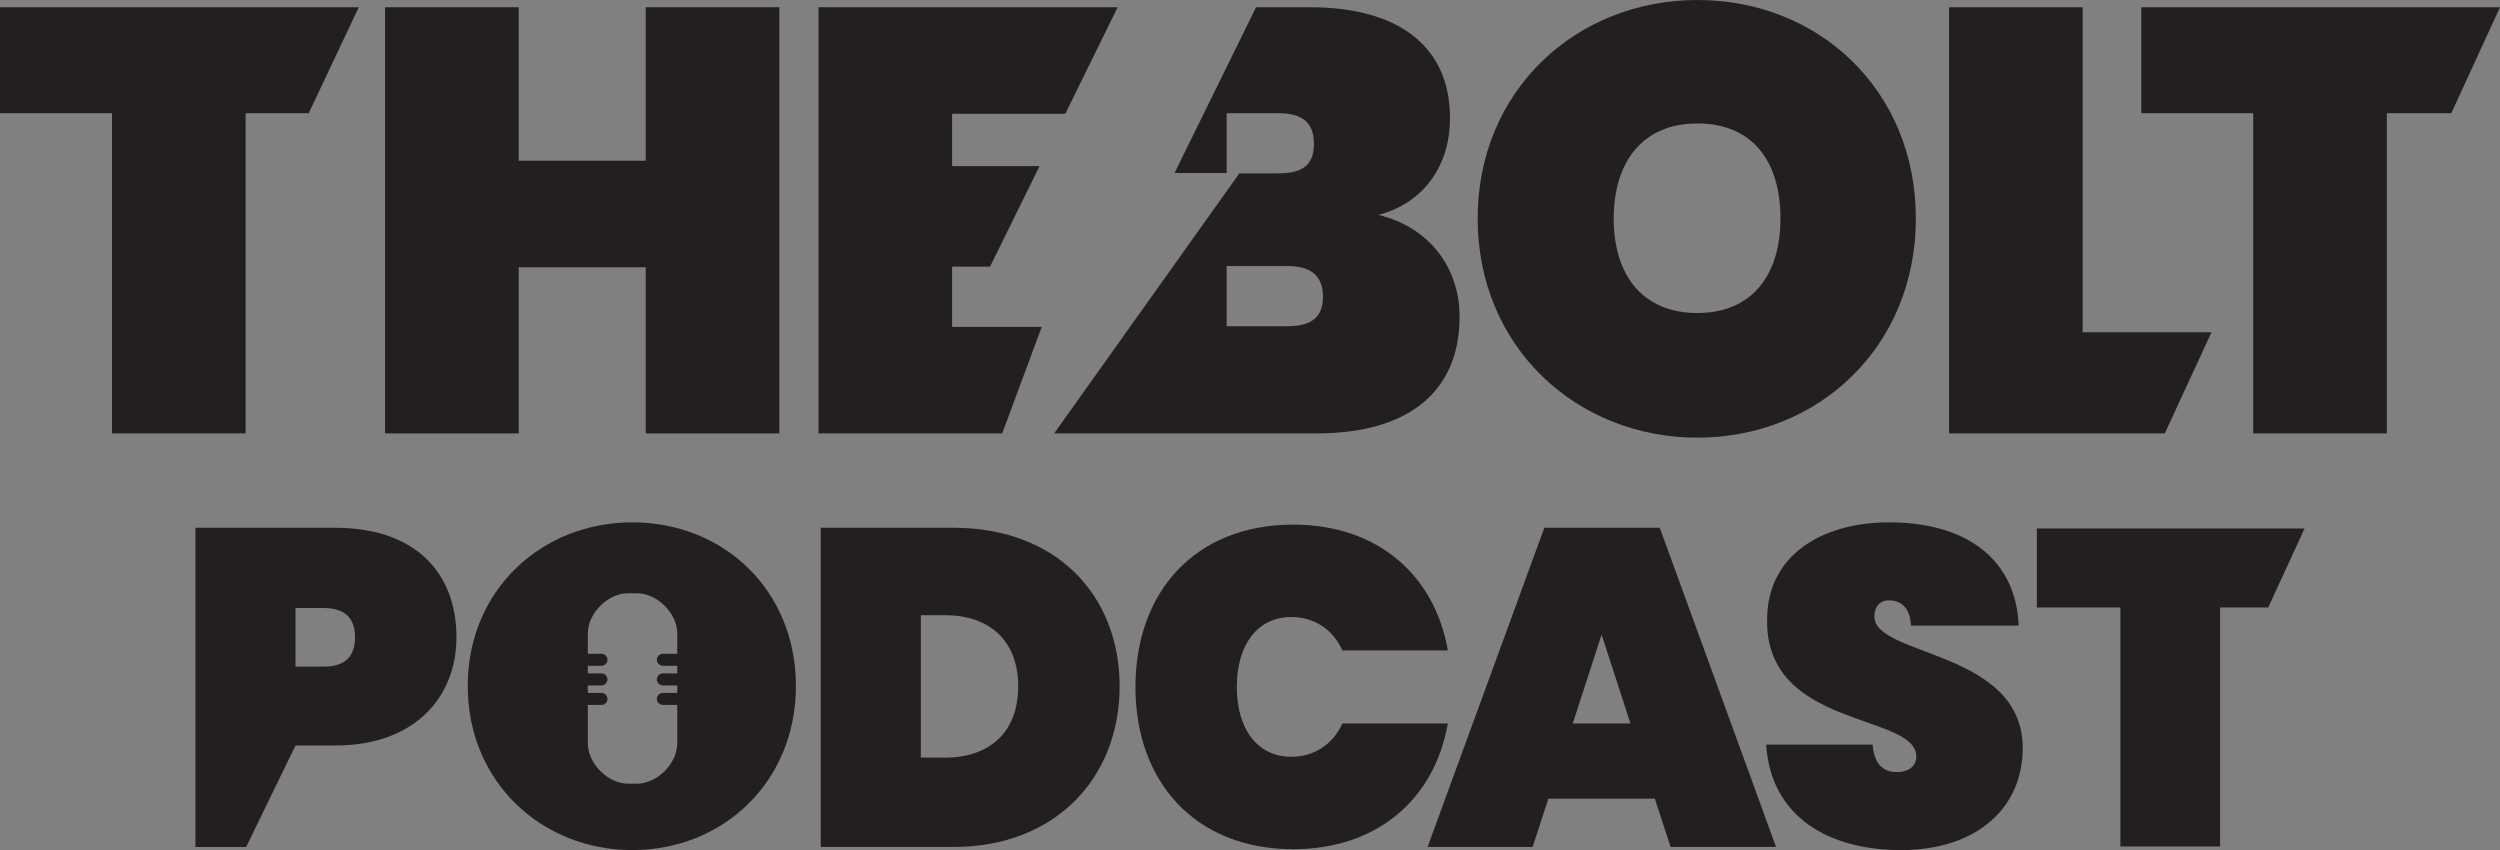 <?xml version="1.0" encoding="UTF-8"?>
<svg xmlns="http://www.w3.org/2000/svg" version="1.1" viewBox="0 0 507.71 172.64">
  <rect x="0" y="0" width="507.71" height="172.64" fill="#808080" stroke="none"/>
  <defs>
    <style>
      .cls-1 {
        fill: #231f20;
      }

      .cls-2 {
        fill: #fff;
      }

      .cls-3 {
        fill: #010101;
      }
    </style>
  </defs>
  <!-- Generator: Adobe Illustrator 28.6.0, SVG Export Plug-In . SVG Version: 1.2.0 Build 709)  -->
  <g>
    <g id="Layer_1">
      <g>
        <polygon class="cls-1" points="0 22.99 22.74 22.99 22.74 88.02 49.88 88.02 49.88 22.99 62.69 22.99 72.86 1.47 0 1.47 0 22.99"></polygon>
        <polygon class="cls-1" points="131.13 32.64 105.34 32.64 105.34 1.47 78.2 1.47 78.2 88.02 105.34 88.02 105.34 54.28 131.13 54.28 131.13 88.02 158.27 88.02 158.27 1.47 131.13 1.47 131.13 32.64"></polygon>
        <path class="cls-1" d="M344.71,0c-24.57,0-44.62,18.34-44.62,44.38s20.05,44.5,44.62,44.5,44.37-18.46,44.37-44.5S369.4,0,344.71,0ZM344.71,63.57c-11.13,0-16.99-7.7-16.99-19.19s5.87-19.31,16.99-19.31,16.87,7.58,16.87,19.31-5.99,19.19-16.87,19.19Z"></path>
        <polygon class="cls-1" points="422.96 1.47 395.82 1.47 395.82 88.02 439.63 88.02 449.12 67.48 422.96 67.48 422.96 1.47"></polygon>
        <polygon class="cls-1" points="434.86 1.47 434.86 22.99 457.59 22.99 457.59 88.02 484.73 88.02 484.73 22.99 497.82 22.99 507.71 1.47 434.86 1.47"></polygon>
        <g>
          <polygon class="cls-1" points="211.56 66.38 193.36 66.38 193.36 54.16 201.06 54.16 211.11 33.74 193.36 33.74 193.36 23.11 216.34 23.11 226.98 1.47 223.93 1.47 221.97 1.47 166.22 1.47 166.22 88.02 203.53 88.02 211.56 66.38"></polygon>
          <path class="cls-1" d="M279.92,43.64c8.55-2.2,14.55-9.29,14.55-19.68,0-15.04-11.12-22.49-28.36-22.49h-11.02l-16.56,33.66h10.59v-12.14h10.51c4.89,0,7.21,1.95,7.21,6.23s-2.32,5.99-7.21,5.99h-7.94l-37.61,52.81h53.25c18.82,0,29.09-8.56,29.09-23.72,0-9.65-5.87-18.09-16.5-20.66ZM261.46,66.26h-12.34v-12.23h12.34c4.89,0,7.21,2.08,7.21,6.23s-2.32,5.99-7.21,5.99Z"></path>
        </g>
      </g>
      <path class="cls-1" d="M686.63,64.73c-15.55,0-28.24-11.68-28.24-28.16s12.69-28.08,28.24-28.08,28.08,11.6,28.08,28.08-12.61,28.16-28.08,28.16ZM686.63,48.71c6.89,0,10.68-4.87,10.68-12.15s-3.79-12.22-10.68-12.22-10.75,4.8-10.75,12.22,3.71,12.15,10.75,12.15Z"></path>
      <polygon class="cls-1" points="991.33 386.94 991.33 400.51 1005.67 400.51 1005.67 441.52 1022.79 441.52 1022.79 400.51 1031.04 400.51 1037.28 386.94 991.33 386.94"></polygon>
      <path class="cls-1" d="M699.32,424.19h-6.81l-8.47,17.41h-8.7v-54.78h23.98c13.77,0,20.81,7.74,20.81,18.8,0,10.13-7.04,18.57-20.81,18.57ZM697.39,410.65c3.87,0,5.34-2.01,5.34-5.03s-1.47-5.03-5.34-5.03h-4.87v10.06h4.87Z"></path>
      <path class="cls-1" d="M750.3,442.14c-15.55,0-28.24-11.68-28.24-28.16s12.69-28.08,28.24-28.08,28.08,11.6,28.08,28.08-12.61,28.16-28.08,28.16Z"></path>
      <path class="cls-1" d="M833.94,414.05c0,15.63-10.99,27.54-28.47,27.54h-22.82v-54.77h22.82c17.48,0,28.47,11.45,28.47,27.23ZM803.92,426.28c7.58,0,12.61-4.25,12.61-12.22s-5.03-12.22-12.61-12.22h-4.1v24.45h4.1Z"></path>
      <path class="cls-1" d="M863.73,386.28c14.47,0,24.29,8.66,26.54,21.58h-18.1c-1.62-3.64-4.87-5.72-8.74-5.72-5.8,0-9.36,4.72-9.36,11.99s3.56,11.99,9.36,11.99c3.87,0,7.12-2.09,8.74-5.72h18.1c-2.24,12.92-12.07,21.58-26.54,21.58-16.79,0-27.08-11.53-27.08-27.85s10.29-27.85,27.08-27.85Z"></path>
      <path class="cls-1" d="M925.77,433.32h-18.26l-2.71,8.28h-18.03l20.04-54.77h19.8l19.96,54.77h-18.1l-2.71-8.28ZM916.64,405.16l-4.95,15.24h9.9l-4.95-15.24Z"></path>
      <path class="cls-1" d="M968.02,442.14c-12.53,0-22.36-5.8-23.13-18.1h18.26c.31,4.02,2.48,4.72,4.18,4.72s3.33-.77,3.33-2.71c-.08-7.43-25.92-4.72-25.61-23.44,0-10.99,9.28-16.71,20.96-16.71,13.23,0,21.74,6.34,22.2,17.72h-18.49c-.15-3.33-1.93-4.33-3.79-4.33-1.39,0-2.48.93-2.48,2.78,0,6.89,25.45,5.73,25.45,22.59,0,10.06-7.66,17.48-20.89,17.48Z"></path>
      <g>
        <path class="cls-2" d="M749.83,419.86c-3.82,0-6.91,1.86-6.91,4.61s.37,5.56,1.11,8.03c.43,1.44,1.3,3.22,1.3,3.22.2.4.77.73,1.28.73h6.45c.51,0,1.08-.33,1.28-.73,0,0,.87-1.78,1.3-3.22.74-2.47,1.11-5.27,1.11-8.03s-3.1-4.61-6.91-4.61h0Z"></path>
        <path class="cls-2" d="M753.98,412.94c0,2.29-1.86,4.15-4.15,4.15s-4.15-1.86-4.15-4.15,1.86-4.15,4.15-4.15,4.15,1.86,4.15,4.15"></path>
        <path class="cls-2" d="M749.83,394.97c-9.91,0-17.97,8.06-17.97,17.97,0,6.44,3.41,12.1,8.51,15.27-.13-1.16-.2-2.35-.21-3.54-3.38-2.79-5.53-7.01-5.53-11.73,0-8.39,6.82-15.21,15.21-15.21s15.21,6.82,15.21,15.21c0,4.71-2.16,8.93-5.53,11.73,0,1.2-.08,2.38-.21,3.54,5.1-3.17,8.51-8.83,8.51-15.27,0-9.91-8.06-17.97-17.97-17.97h0Z"></path>
        <path class="cls-2" d="M743.77,418.59c-1.38-1.48-2.24-3.47-2.24-5.65,0-4.57,3.72-8.3,8.3-8.3s8.3,3.72,8.3,8.3c0,2.18-.85,4.17-2.24,5.65.84.49,1.56,1.09,2.13,1.78,1.79-1.96,2.87-4.57,2.87-7.43,0-6.1-4.96-11.06-11.06-11.06s-11.06,4.96-11.06,11.06c0,2.86,1.09,5.47,2.87,7.43.57-.69,1.29-1.29,2.13-1.78h0Z"></path>
      </g>
      <path class="cls-3" d="M681.51,89.23c-.09,0-.19,0-.28.01-.96.09-1.81.66-2.28,1.51-3.24,5.67-4.95,12.07-4.95,18.6,0,6.06,1.46,12.04,4.28,17.42h0c.48.92,1.42,1.52,2.46,1.56,1.04.04,2.03-.47,2.58-1.35.56-.88.6-1.99.12-2.91-2.38-4.54-3.61-9.58-3.61-14.71,0-5.51,1.43-10.93,4.17-15.72.35-.59.48-1.29.37-1.96-.11-.68-.46-1.29-.98-1.74-.52-.45-1.19-.69-1.87-.69h0ZM759.62,89.24h0c-1.02.04-1.96.61-2.45,1.51-.49.9-.48,1.99.04,2.88,2.74,4.79,4.17,10.21,4.17,15.72,0,5.12-1.23,10.17-3.61,14.71h0c-.38.69-.46,1.49-.24,2.24.23.75.74,1.38,1.44,1.74.69.36,1.5.43,2.25.19.74-.24,1.36-.77,1.71-1.47,2.81-5.37,4.28-11.35,4.28-17.42,0-6.53-1.71-12.93-4.95-18.6h0c-.26-.47-.64-.86-1.11-1.13-.47-.27-1-.4-1.54-.38h0ZM720.62,92.98c-7.01,0-12.75,5.72-12.75,12.73v24.21c0,7.01,5.74,12.73,12.75,12.73s12.73-5.72,12.73-12.73v-24.21c0-7.01-5.73-12.73-12.73-12.73h0ZM696.38,94.93c-.1,0-.2,0-.3,0-.85.06-1.63.5-2.13,1.18-2.87,3.81-4.43,8.45-4.43,13.22,0,4.43,1.33,8.75,3.83,12.41h0c.59.86,1.59,1.34,2.63,1.26,1.04-.08,1.96-.71,2.41-1.64.45-.94.37-2.05-.22-2.91-1.84-2.69-2.82-5.86-2.82-9.12,0-3.51,1.14-6.92,3.25-9.72h0c.44-.57.65-1.28.6-2-.05-.72-.37-1.39-.89-1.89-.52-.5-1.21-.78-1.93-.81h0ZM745.04,94.93c-.1,0-.2,0-.3,0-.71.04-1.38.34-1.88.84-.5.5-.8,1.17-.85,1.87-.05.71.17,1.41.6,1.97,2.11,2.8,3.24,6.21,3.24,9.72,0,3.25-.98,6.43-2.82,9.12h0c-.44.64-.6,1.43-.46,2.19.14.76.58,1.43,1.22,1.87.64.44,1.43.6,2.19.46.76-.14,1.43-.58,1.87-1.22,2.5-3.65,3.83-7.98,3.83-12.41,0-4.77-1.54-9.41-4.41-13.22h0c-.53-.72-1.35-1.16-2.24-1.19h0ZM739.42,128.45c-.73.02-1.42.31-1.95.82-.52.51-.84,1.19-.88,1.92-.65,8.17-7.67,14.79-16,14.79s-15.33-6.62-15.98-14.79c-.05-.73-.37-1.42-.9-1.93-.53-.51-1.24-.79-1.98-.8-.83,0-1.62.34-2.18.95-.56.61-.83,1.43-.75,2.25.81,10.23,8.81,18.55,18.88,19.91v10.79h-5.74c-1.04,0-2,.56-2.53,1.46-.52.9-.52,2.01,0,2.92.52.9,1.48,1.46,2.53,1.46h17.31c1.04,0,2-.56,2.53-1.46.52-.9.52-2.01,0-2.92-.52-.9-1.48-1.46-2.53-1.46h-5.74v-10.8c10.06-1.37,18.06-9.68,18.88-19.91.09-.83-.19-1.67-.76-2.28-.57-.62-1.38-.96-2.22-.93h0Z"></path>
      <polygon class="cls-1" points="991.33 314.19 991.33 327.76 1005.67 327.76 1005.67 368.77 1022.79 368.77 1022.79 327.76 1031.04 327.76 1037.28 314.19 991.33 314.19"></polygon>
      <path class="cls-1" d="M699.32,351.44h-6.81l-8.47,17.41h-8.7v-54.78h23.98c13.77,0,20.81,7.74,20.81,18.8,0,10.13-7.04,18.57-20.81,18.57ZM697.39,337.9c3.87,0,5.34-2.01,5.34-5.03s-1.47-5.03-5.34-5.03h-4.87v10.06h4.87Z"></path>
      <path class="cls-1" d="M750.3,369.38c-15.55,0-28.24-11.68-28.24-28.16s12.69-28.08,28.24-28.08,28.08,11.6,28.08,28.08-12.61,28.16-28.08,28.16Z"></path>
      <path class="cls-1" d="M833.94,341.3c0,15.63-10.99,27.54-28.47,27.54h-22.82v-54.77h22.82c17.48,0,28.47,11.45,28.47,27.23ZM803.92,353.52c7.58,0,12.61-4.25,12.61-12.22s-5.03-12.22-12.61-12.22h-4.1v24.45h4.1Z"></path>
      <path class="cls-1" d="M863.73,313.53c14.47,0,24.29,8.66,26.54,21.58h-18.1c-1.62-3.64-4.87-5.72-8.74-5.72-5.8,0-9.36,4.72-9.36,11.99s3.56,11.99,9.36,11.99c3.87,0,7.12-2.09,8.74-5.72h18.1c-2.24,12.92-12.07,21.58-26.54,21.58-16.79,0-27.08-11.53-27.08-27.85s10.29-27.85,27.08-27.85Z"></path>
      <path class="cls-1" d="M925.77,360.57h-18.26l-2.71,8.28h-18.03l20.04-54.77h19.8l19.96,54.77h-18.1l-2.71-8.28ZM916.64,332.41l-4.95,15.24h9.9l-4.95-15.24Z"></path>
      <path class="cls-1" d="M968.02,369.38c-12.53,0-22.36-5.8-23.13-18.1h18.26c.31,4.02,2.48,4.72,4.18,4.72s3.33-.77,3.33-2.71c-.08-7.43-25.92-4.72-25.61-23.44,0-10.99,9.28-16.71,20.96-16.71,13.23,0,21.74,6.34,22.2,17.72h-18.49c-.15-3.33-1.93-4.33-3.79-4.33-1.39,0-2.48.93-2.48,2.78,0,6.89,25.45,5.73,25.45,22.59,0,10.06-7.66,17.48-20.89,17.48Z"></path>
      <g>
        <path class="cls-2" d="M753.1,338.69c-.69-.65-1.6-1.02-2.54-1.02s-1.86.36-2.54,1.02c-.65.69-1.02,1.6-1.02,2.54s.36,1.86,1.02,2.54c.69.65,1.6,1.02,2.54,1.02s1.86-.36,2.54-1.02c.65-.69,1.02-1.6,1.02-2.54s-.36-1.86-1.02-2.54Z"></path>
        <path class="cls-2" d="M758.28,333.42c-.33-.39-.81-.63-1.32-.65-.51-.02-1.01.17-1.38.53s-.56.86-.55,1.37.25,1,.63,1.33c.92.92,1.59,2.06,1.93,3.32.34,1.26.34,2.58,0,3.84-.34,1.26-1,2.4-1.93,3.32-.34.35-.54.81-.54,1.3s.19.95.54,1.3c.34.34.81.53,1.29.53.49,0,.96-.2,1.31-.55,2.07-2.07,3.23-4.88,3.23-7.82s-1.16-5.74-3.23-7.82h.02Z"></path>
        <path class="cls-2" d="M745.21,333.4c-.35-.34-.81-.54-1.3-.54s-.95.19-1.3.54c-2.07,2.07-3.23,4.88-3.23,7.82s1.16,5.74,3.23,7.82c.34.35.82.55,1.31.55.48,0,.95-.19,1.29-.53.34-.35.54-.81.54-1.3s-.19-.95-.54-1.3c-.92-.92-1.59-2.06-1.93-3.32-.34-1.26-.34-2.58,0-3.84.34-1.26,1-2.4,1.93-3.32.34-.34.53-.81.53-1.29s-.19-.95-.53-1.29h0Z"></path>
        <path class="cls-2" d="M763.46,328.2c-.48-.4-1.13-.54-1.72-.36-.6.18-1.06.65-1.24,1.25-.17.6-.03,1.25.38,1.72,2.76,2.76,4.31,6.51,4.31,10.42s-1.55,7.65-4.31,10.42c-.35.34-.54.81-.55,1.3,0,.49.19.96.53,1.31.34.35.81.54,1.3.55.48,0,.95-.19,1.29-.53,3.46-3.46,5.4-8.14,5.4-13.03s-1.94-9.58-5.4-13.03h0Z"></path>
        <path class="cls-2" d="M735.7,341.24c0-1.94.37-3.85,1.11-5.64.74-1.79,1.83-3.41,3.2-4.77.41-.47.55-1.12.38-1.72-.17-.6-.64-1.07-1.24-1.25-.6-.18-1.25-.05-1.72.36-3.46,3.46-5.4,8.14-5.4,13.03s1.94,9.58,5.4,13.03c.35.34.81.54,1.3.54s.95-.19,1.3-.54c.34-.35.54-.81.54-1.3s-.19-.95-.54-1.3c-1.38-1.36-2.47-2.99-3.22-4.78-.74-1.79-1.12-3.71-1.11-5.65h0Z"></path>
      </g>
      <path class="cls-1" d="M754.31,64.73c-15.55,0-28.24-11.68-28.24-28.16s12.69-28.08,28.24-28.08,28.08,11.6,28.08,28.08-12.61,28.16-28.08,28.16Z"></path>
      <g>
        <path class="cls-2" d="M757.11,34.03c-.69-.65-1.6-1.02-2.54-1.02s-1.86.36-2.54,1.02c-.65.69-1.02,1.6-1.02,2.54s.36,1.86,1.02,2.54c.69.65,1.6,1.02,2.54,1.02s1.86-.36,2.54-1.02c.65-.69,1.02-1.6,1.02-2.54s-.36-1.86-1.02-2.54Z"></path>
        <path class="cls-2" d="M762.29,28.76c-.33-.39-.81-.63-1.32-.65-.51-.02-1.01.17-1.38.53s-.56.86-.55,1.37.25,1,.63,1.33c.92.92,1.59,2.06,1.93,3.32.34,1.26.34,2.58,0,3.84-.34,1.26-1,2.4-1.93,3.32-.34.35-.54.81-.54,1.3s.19.95.54,1.3c.34.34.81.53,1.29.53.49,0,.96-.2,1.31-.55,2.07-2.07,3.23-4.88,3.23-7.82s-1.16-5.74-3.23-7.82h.02Z"></path>
        <path class="cls-2" d="M749.22,28.74c-.35-.34-.81-.54-1.3-.54s-.95.19-1.3.54c-2.07,2.07-3.23,4.88-3.23,7.82s1.16,5.74,3.23,7.82c.34.35.82.55,1.31.55.48,0,.95-.19,1.29-.53.34-.35.54-.81.54-1.3s-.19-.95-.54-1.3c-.92-.92-1.59-2.06-1.93-3.32-.34-1.26-.34-2.58,0-3.84.34-1.26,1-2.4,1.93-3.32.34-.34.53-.81.53-1.29s-.19-.95-.53-1.29h0Z"></path>
        <path class="cls-2" d="M767.47,23.55c-.48-.4-1.13-.54-1.72-.36-.6.18-1.06.65-1.24,1.25-.17.6-.03,1.25.38,1.72,2.76,2.76,4.31,6.51,4.31,10.42s-1.55,7.65-4.31,10.42c-.35.34-.54.81-.55,1.3,0,.49.19.96.53,1.31.34.35.81.54,1.3.55.48,0,.95-.19,1.29-.53,3.46-3.46,5.4-8.14,5.4-13.03s-1.94-9.58-5.4-13.03h0Z"></path>
        <path class="cls-2" d="M739.7,36.58c0-1.94.37-3.85,1.11-5.64.74-1.79,1.83-3.41,3.2-4.77.41-.47.55-1.12.38-1.72-.17-.6-.64-1.07-1.24-1.25-.6-.18-1.25-.05-1.72.36-3.46,3.46-5.4,8.14-5.4,13.03s1.94,9.58,5.4,13.03c.35.34.81.54,1.3.54s.95-.19,1.3-.54c.34-.35.54-.81.54-1.3s-.19-.95-.54-1.3c-1.38-1.36-2.47-2.99-3.22-4.78-.74-1.79-1.12-3.71-1.11-5.65h0Z"></path>
      </g>
      <polygon class="cls-1" points="991.33 455.08 991.33 468.65 1005.67 468.65 1005.67 509.66 1022.79 509.66 1022.79 468.65 1031.04 468.65 1037.28 455.08 991.33 455.08"></polygon>
      <path class="cls-1" d="M699.32,492.33h-6.81l-8.47,17.41h-8.7v-54.78h23.98c13.77,0,20.81,7.74,20.81,18.8,0,10.13-7.04,18.57-20.81,18.57ZM697.39,478.79c3.87,0,5.34-2.01,5.34-5.03s-1.47-5.03-5.34-5.03h-4.87v10.06h4.87Z"></path>
      <path class="cls-1" d="M750.3,510.28c-15.55,0-28.24-11.68-28.24-28.16s12.69-28.08,28.24-28.08,28.08,11.6,28.08,28.08-12.61,28.16-28.08,28.16Z"></path>
      <path class="cls-1" d="M833.94,482.2c0,15.63-10.99,27.54-28.47,27.54h-22.82v-54.77h22.82c17.48,0,28.47,11.45,28.47,27.23ZM803.92,494.42c7.58,0,12.61-4.25,12.61-12.22s-5.03-12.22-12.61-12.22h-4.1v24.45h4.1Z"></path>
      <path class="cls-1" d="M863.73,454.42c14.47,0,24.29,8.66,26.54,21.58h-18.1c-1.62-3.64-4.87-5.72-8.74-5.72-5.8,0-9.36,4.72-9.36,11.99s3.56,11.99,9.36,11.99c3.87,0,7.12-2.09,8.74-5.72h18.1c-2.24,12.92-12.07,21.58-26.54,21.58-16.79,0-27.08-11.53-27.08-27.85s10.29-27.85,27.08-27.85Z"></path>
      <path class="cls-1" d="M925.77,501.46h-18.26l-2.71,8.28h-18.03l20.04-54.77h19.8l19.96,54.77h-18.1l-2.71-8.28ZM916.64,473.3l-4.95,15.24h9.9l-4.95-15.24Z"></path>
      <path class="cls-1" d="M968.02,510.28c-12.53,0-22.36-5.8-23.13-18.1h18.26c.31,4.02,2.48,4.72,4.18,4.72s3.33-.77,3.33-2.71c-.08-7.43-25.92-4.72-25.61-23.44,0-10.99,9.28-16.71,20.96-16.71,13.23,0,21.74,6.34,22.2,17.72h-18.49c-.15-3.33-1.93-4.33-3.79-4.33-1.39,0-2.48.93-2.48,2.78,0,6.89,25.45,5.73,25.45,22.59,0,10.06-7.66,17.48-20.89,17.48Z"></path>
      <path class="cls-2" d="M749.84,466.62h0c-4.55,0-8.28,3.72-8.28,8.27v15.73c0,4.55,3.73,8.27,8.28,8.27s8.27-3.72,8.27-8.27v-15.73c0-4.55-3.72-8.27-8.27-8.27"></path>
      <g>
        <polygon class="cls-1" points="413.65 107.32 413.65 123.37 430.62 123.37 430.62 171.91 450.87 171.91 450.87 123.37 460.64 123.37 468.02 107.32 413.65 107.32"></polygon>
        <path class="cls-1" d="M68.07,151.4h-8.06l-10.02,20.61h-10.3v-64.83h28.38c16.3,0,24.63,9.16,24.63,22.25,0,11.99-8.33,21.97-24.63,21.97ZM65.78,135.38c4.58,0,6.32-2.38,6.32-5.95s-1.74-5.95-6.32-5.95h-5.77v11.9h5.77Z"></path>
        <path class="cls-1" d="M227.38,139.41c0,18.49-13,32.59-33.69,32.59h-27.01v-64.82h27.01c20.69,0,33.69,13.55,33.69,32.23ZM191.86,153.87c8.97,0,14.92-5.04,14.92-14.47s-5.95-14.47-14.92-14.47h-4.85v28.93h4.85Z"></path>
        <path class="cls-1" d="M262.63,106.54c17.12,0,28.75,10.25,31.4,25.54h-21.42c-1.92-4.3-5.77-6.77-10.35-6.77-6.87,0-11.08,5.58-11.08,14.19s4.21,14.19,11.08,14.19c4.58,0,8.42-2.47,10.35-6.77h21.42c-2.65,15.29-14.28,25.54-31.4,25.54-19.87,0-32.04-13.64-32.04-32.96s12.18-32.96,32.04-32.96Z"></path>
        <path class="cls-1" d="M336.06,162.2h-21.61l-3.2,9.8h-21.33l23.71-64.82h23.44l23.62,64.82h-21.42l-3.2-9.8ZM325.26,128.88l-5.86,18.04h11.72l-5.86-18.04Z"></path>
        <path class="cls-1" d="M386.06,172.64c-14.83,0-26.46-6.87-27.38-21.42h21.61c.37,4.76,2.93,5.58,4.94,5.58s3.94-.92,3.94-3.2c-.09-8.79-30.67-5.58-30.3-27.74,0-13,10.99-19.78,24.81-19.78,15.66,0,25.73,7.51,26.28,20.97h-21.88c-.18-3.94-2.29-5.13-4.49-5.13-1.65,0-2.93,1.1-2.93,3.3,0,8.15,30.12,6.78,30.12,26.73,0,11.9-9.06,20.69-24.72,20.69Z"></path>
        <path class="cls-1" d="M128.41,106.08c-18.4,0-33.42,13.73-33.42,33.23s15.01,33.33,33.42,33.33,33.23-13.82,33.23-33.33-14.74-33.23-33.23-33.23ZM137.54,132.77h-2.93c-.23,0-.42.06-.61.16-.19.13-.32.26-.45.45-.1.19-.16.39-.16.61s.06.42.16.61c.13.19.26.32.45.45.19.1.39.16.61.16h2.93v1.55h-2.93c-.23,0-.42.06-.61.16-.19.13-.32.26-.45.45-.1.19-.16.39-.16.61s.06.42.16.61c.13.19.26.32.45.45.19.1.39.16.61.16h2.93v1.52h-2.93c-.23,0-.42.06-.61.16-.19.13-.32.26-.45.45-.1.19-.16.39-.16.61s.06.42.16.61c.13.19.26.32.45.45.19.1.39.16.61.16h2.93v7.8c0,4.1-4.1,8.19-8.19,8.19h-1.81c-4.1,0-8.16-4.1-8.16-8.19v-7.8h2.77c.23,0,.42-.06.61-.16.19-.13.32-.26.45-.45.1-.19.16-.39.16-.61s-.06-.42-.16-.61c-.13-.19-.26-.32-.45-.45-.19-.1-.39-.16-.61-.16h-2.77v-1.52h2.77c.23,0,.42-.06.61-.16.19-.13.32-.26.45-.45.1-.19.16-.39.16-.61s-.06-.42-.16-.61c-.13-.19-.26-.32-.45-.45-.19-.1-.39-.16-.61-.16h-2.77v-1.55h2.77c.23,0,.42-.06.61-.16.19-.13.32-.26.45-.45.1-.19.16-.39.16-.61s-.06-.42-.16-.61c-.13-.19-.26-.32-.45-.45-.19-.1-.39-.16-.61-.16h-2.77v-4.13c0-4.1,4.06-8.16,8.16-8.16h1.81c4.1,0,8.19,4.06,8.19,8.16v4.13Z"></path>
      </g>
      <polygon class="cls-1" points="991.33 236.26 991.33 249.83 1005.67 249.83 1005.67 290.84 1022.79 290.84 1022.79 249.83 1031.04 249.83 1037.28 236.26 991.33 236.26"></polygon>
      <path class="cls-1" d="M699.32,273.51h-6.81l-8.47,17.41h-8.7v-54.78h23.98c13.77,0,20.81,7.74,20.81,18.8,0,10.13-7.04,18.57-20.81,18.57ZM697.39,259.97c3.87,0,5.34-2.01,5.34-5.03s-1.47-5.03-5.34-5.03h-4.87v10.06h4.87Z"></path>
      <path class="cls-1" d="M750.3,291.45c-15.55,0-28.24-11.68-28.24-28.16s12.69-28.08,28.24-28.08,28.08,11.6,28.08,28.08-12.61,28.16-28.08,28.16Z"></path>
      <path class="cls-1" d="M833.94,263.37c0,15.63-10.99,27.54-28.47,27.54h-22.82v-54.77h22.82c17.48,0,28.47,11.45,28.47,27.23ZM803.92,275.6c7.58,0,12.61-4.25,12.61-12.22s-5.03-12.22-12.61-12.22h-4.1v24.45h4.1Z"></path>
      <path class="cls-1" d="M863.73,235.6c14.47,0,24.29,8.66,26.54,21.58h-18.1c-1.62-3.64-4.87-5.72-8.74-5.72-5.8,0-9.36,4.72-9.36,11.99s3.56,11.99,9.36,11.99c3.87,0,7.12-2.09,8.74-5.72h18.1c-2.24,12.92-12.07,21.58-26.54,21.58-16.79,0-27.08-11.53-27.08-27.85s10.29-27.85,27.08-27.85Z"></path>
      <path class="cls-1" d="M925.77,282.64h-18.26l-2.71,8.28h-18.03l20.04-54.77h19.8l19.96,54.77h-18.1l-2.71-8.28ZM916.64,254.48l-4.95,15.24h9.9l-4.95-15.24Z"></path>
      <path class="cls-1" d="M968.02,291.45c-12.53,0-22.36-5.8-23.13-18.1h18.26c.31,4.02,2.48,4.72,4.18,4.72s3.33-.77,3.33-2.71c-.08-7.43-25.92-4.72-25.61-23.44,0-10.99,9.28-16.71,20.96-16.71,13.23,0,21.74,6.34,22.2,17.72h-18.49c-.15-3.33-1.93-4.33-3.79-4.33-1.39,0-2.48.93-2.48,2.78,0,6.89,25.45,5.73,25.45,22.59,0,10.06-7.66,17.48-20.89,17.48Z"></path>
      <path class="cls-2" d="M750.96,270.46c0-.85.68-1.53,1.53-1.53h4.97v-3.16h-4.97c-.85,0-1.53-.69-1.53-1.53s.68-1.53,1.53-1.53h4.97v-3.16h-4.97c-.85,0-1.53-.69-1.53-1.53s.68-1.53,1.53-1.53h4.97v-1.43c0-4.23-3.43-7.65-7.65-7.65s-7.65,3.43-7.65,7.65v1.43h4.97c.85,0,1.53.69,1.53,1.53s-.68,1.53-1.53,1.53h-4.97v3.16h4.97c.85,0,1.53.69,1.53,1.53s-.68,1.53-1.53,1.53h-4.97v3.16h4.97c.85,0,1.53.69,1.53,1.53s-.68,1.53-1.53,1.53h-4.97v1.43c0,4.23,3.43,7.65,7.65,7.65s7.65-3.43,7.65-7.65v-1.43h-4.97c-.85,0-1.53-.69-1.53-1.53h0Z"></path>
      <g>
        <path class="cls-3" d="M798.09,141.4c-8.44,0-15.3-6.86-15.3-15.3,0-.85.68-1.53,1.53-1.53s1.53.69,1.53,1.53c0,6.75,5.49,12.24,12.24,12.24s12.24-5.49,12.24-12.24c0-.85.68-1.53,1.53-1.53s1.53.69,1.53,1.53c0,8.44-6.87,15.3-15.3,15.3Z"></path>
        <path class="cls-3" d="M805.74,148.58h-15.3c-.85,0-1.53-.69-1.53-1.53s.68-1.53,1.53-1.53h15.3c.85,0,1.53.69,1.53,1.53s-.68,1.53-1.53,1.53Z"></path>
        <path class="cls-3" d="M798.09,148.58c-.85,0-1.53-.69-1.53-1.53v-7.18c0-.85.68-1.53,1.53-1.53s1.53.69,1.53,1.53v7.18c0,.85-.68,1.53-1.53,1.53Z"></path>
        <path class="cls-3" d="M799.24,124.19c0-.85.68-1.53,1.53-1.53h4.97v-3.16h-4.97c-.85,0-1.53-.69-1.53-1.53s.68-1.53,1.53-1.53h4.97v-3.16h-4.97c-.85,0-1.53-.69-1.53-1.53s.68-1.53,1.53-1.53h4.97v-1.43c0-4.23-3.43-7.65-7.65-7.65s-7.65,3.43-7.65,7.65v1.43h4.97c.85,0,1.53.69,1.53,1.53s-.68,1.53-1.53,1.53h-4.97v3.16h4.97c.85,0,1.53.69,1.53,1.53s-.68,1.53-1.53,1.53h-4.97v3.16h4.97c.85,0,1.53.69,1.53,1.53s-.68,1.53-1.53,1.53h-4.97v1.43c0,4.23,3.43,7.65,7.65,7.65s7.65-3.43,7.65-7.65v-1.43h-4.97c-.85,0-1.53-.69-1.53-1.53h0Z"></path>
      </g>
    </g>
  </g>
</svg>
